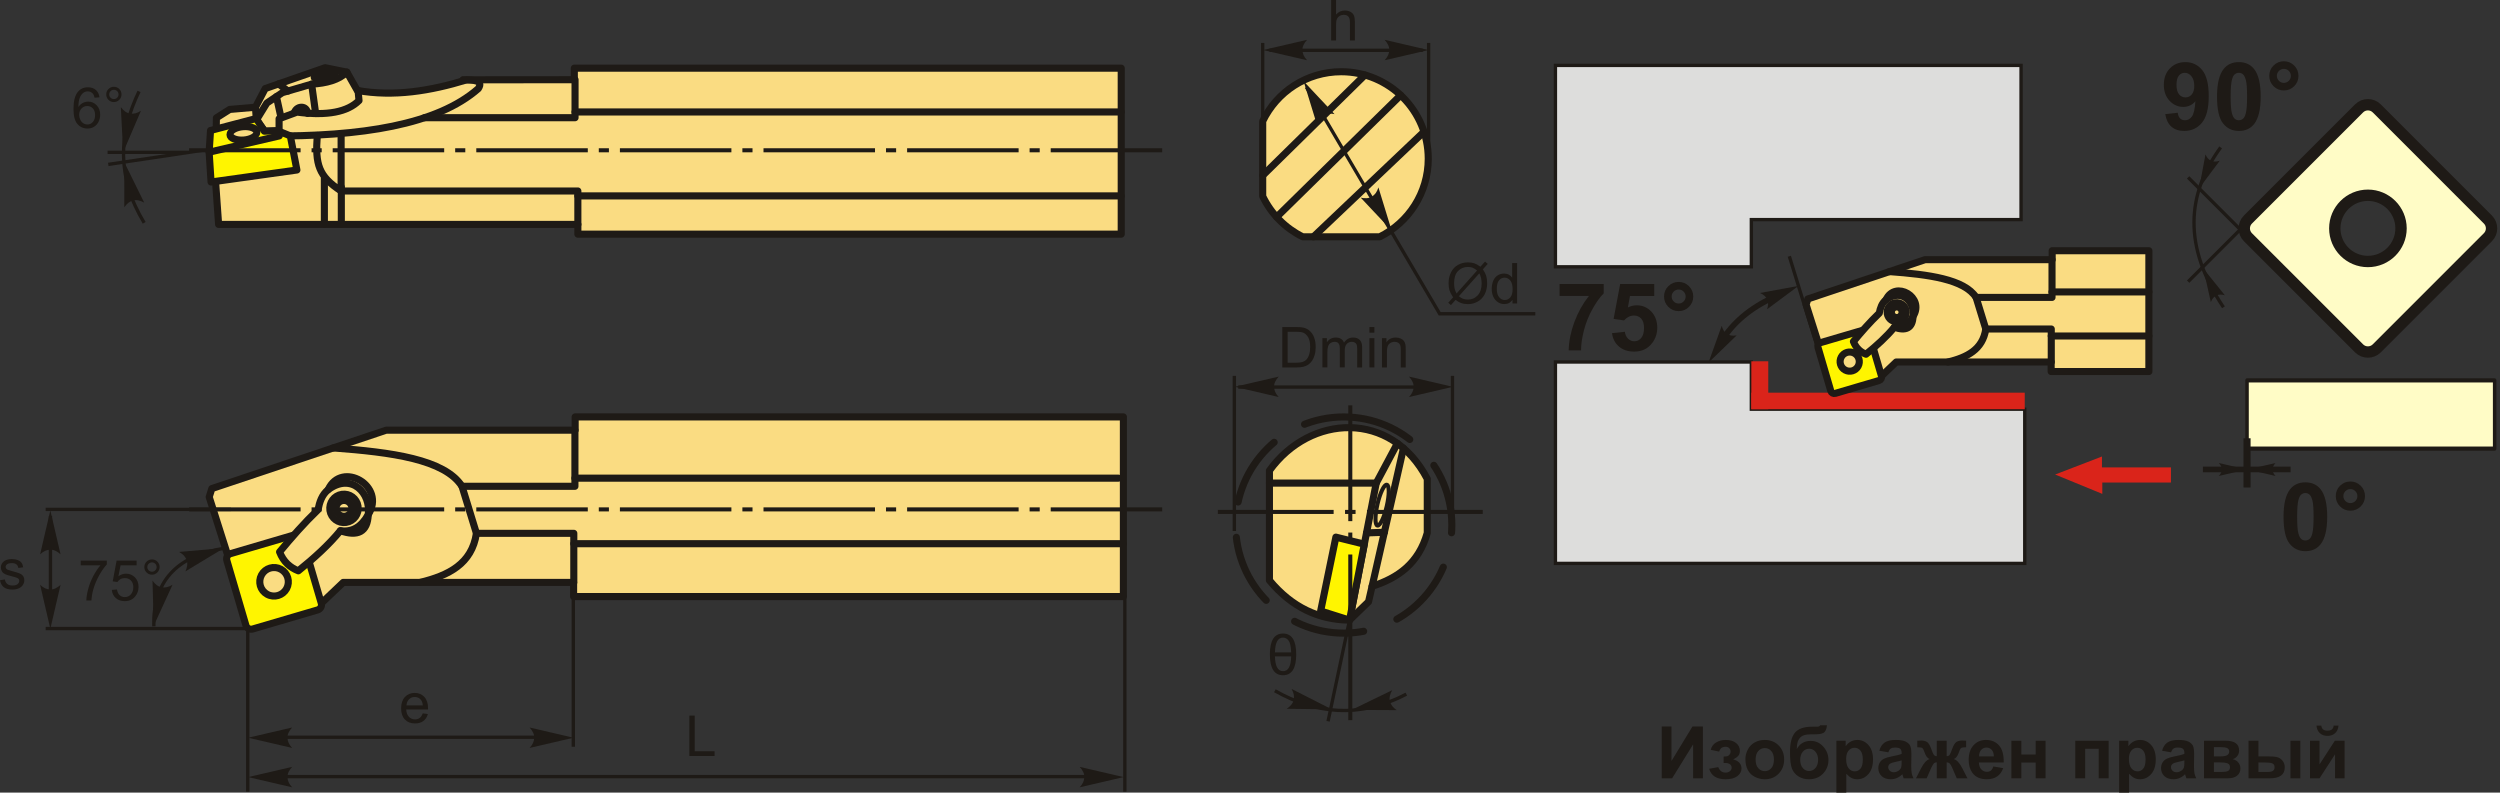 <?xml version="1.0" encoding="UTF-8"?>
<!DOCTYPE svg PUBLIC "-//W3C//DTD SVG 1.1//EN" "http://www.w3.org/Graphics/SVG/1.1/DTD/svg11.dtd">
<!-- Creator: CorelDRAW 2018 (64-Bit) -->
<svg xmlns="http://www.w3.org/2000/svg" xml:space="preserve" width="1760px" height="558px" version="1.1" style="shape-rendering:geometricPrecision; text-rendering:geometricPrecision; image-rendering:optimizeQuality; fill-rule:evenodd; clip-rule:evenodd"
viewBox="0 0 1770.04 561.14"
 xmlns:xlink="http://www.w3.org/1999/xlink">
 <rect x="0" y="0" width="1770.04" height="561.14" fill="#333333" stroke="none"/>
 <defs>
  <style type="text/css">
   <![CDATA[
    .str5 {stroke:#1E1A16;stroke-width:4.02;stroke-miterlimit:22.926}
    .str6 {stroke:#1E1A16;stroke-width:5.03;stroke-miterlimit:22.926}
    .str2 {stroke:#1E1A16;stroke-width:2.38;stroke-miterlimit:22.926}
    .str4 {stroke:#1E1A16;stroke-width:8.04;stroke-linecap:round;stroke-linejoin:round;stroke-miterlimit:22.926}
    .str0 {stroke:#1E1A16;stroke-width:5.03;stroke-linecap:round;stroke-linejoin:round;stroke-miterlimit:22.926}
    .str1 {stroke:#1E1A16;stroke-width:5.03;stroke-linecap:round;stroke-linejoin:round;stroke-miterlimit:22.926}
    .str3 {stroke:#1E1A16;stroke-width:5.03;stroke-linecap:round;stroke-linejoin:round;stroke-miterlimit:22.926;stroke-dasharray:50.28 25.14}
    .fil1 {fill:none}
    .fil8 {fill:#DDDDDC}
    .fil5 {fill:#1E1A16}
    .fil6 {fill:#FFFCC6}
    .fil2 {fill:#FFF500}
    .fil0 {fill:#FADC82}
    .fil9 {fill:#DA241A}
    .fil3 {fill:#1E1A16;fill-rule:nonzero}
    .fil4 {fill:#1E1A16;fill-rule:nonzero}
    .fil7 {fill:#DA241A;fill-rule:nonzero}
   ]]>
  </style>
 </defs>
 <g id="Layer_x0020_1">
  <g id="_2473665964128">
   <path class="fil0 str0" d="M409.13 158.86l-254.35 0 -2.2 -30.8 0.63 -44.63 9.43 -5.97 18.22 -1.57 6.92 -13.2 42.42 -14.77 15.4 3.14 7.35 12.96c25.83,4.57 51.67,0.41 77.5,-7.54l76.17 -0.07 0 -8.17 387.22 0 0 117.53 -384.71 0 0 -6.91z"/>
   <path class="fil1 str0" d="M180.86 75.89l0.67 9.12 6.03 7.85 10.04 -0.31 0 -8.49 12.72 -4.71c21.45,2.82 35.81,-0.11 43.86,-8.17l-0.67 -7.23"/>
   <path class="fil1 str0" d="M208.52 79.35c1.99,-4.85 8.96,-4.64 9.25,0.92"/>
   <path class="fil1 str0" d="M181.49 85.01l7.45 -12.1 11 -7.33c6.9,-2.01 13.79,-4.02 20.69,-6.03 10.57,-0.58 19.29,-3.01 24.97,-8.49"/>
   <line class="fil1 str0" x1="220.63" y1="59.55" x2="223.51" y2= "80.39" />
   <line class="fil1 str0" x1="203.87" y1="64.43" x2="197.26" y2= "59.39" />
   <line class="fil1 str0" x1="195.71" y1="68.4" x2="198.95" y2= "83.13" />
   <ellipse class="fil0 str0" transform="matrix(1 -0.136 -0 1 229.876 53.514)" rx="7.41" ry="1.77"/>
   <line class="fil1 str0" x1="229.66" y1="158.86" x2="229.66" y2= "126.21" />
   <polyline class="fil1 str0" points="409.13,158.86 409.13,135.2 241.52,135.2 "/>
   <polyline class="fil1 str0" points="407.14,56.41 407.14,83.32 300.6,83.32 "/>
   <path class="fil1 str0" d="M189.31 96.23c66.71,0.62 120.2,-7.95 149.31,-33.48 3.99,-6.05 -3.55,-6.12 -10.78,-6.34"/>
   <path class="fil1 str0" d="M241.52 95.23l0 39.97c-16,-10.45 -18.41,-18.71 -16.89,-39.35"/>
   <line class="fil1 str0" x1="407.14" y1="79.25" x2="793.84" y2= "79.25" />
   <line class="fil1 str0" x1="409.13" y1="138.68" x2="793.84" y2= "138.68" />
   <polygon class="fil2 str0" points="148.07,107.73 149.44,128.85 210.21,120.34 205.55,96.19 196.58,92.55 187.15,92.86 181.42,83.88 149.05,92.36 "/>
   <line class="fil1 str0" x1="148.07" y1="107.73" x2="197.72" y2= "96.21" />
   <ellipse class="fil0 str0" transform="matrix(1 -0.078 -0 1 172.357 94.398)" rx="9.51" ry="4.75"/>
   <line class="fil1 str0" x1="241.66" y1="158.86" x2="241.66" y2= "132.47" />
  </g>
  <g id="_2473665995616">
   <polygon class="fil0 str0" points="223.93,430.49 171.3,424.85 148.11,351.85 149.99,345.9 273.43,304.55 407.22,304.55 407.22,295.15 795.38,295.15 795.38,422.35 406.12,422.35 406.12,412.32 243.04,412.32 "/>
   <path class="fil2 str1" d="M163.17 391.99l46.06 -13.54c2,-0.59 4.13,0.57 4.72,2.58l13.53 46.06c0.59,2.01 -0.57,4.13 -2.57,4.72l-46.06 13.53c-2.01,0.59 -4.14,-0.57 -4.73,-2.57l-13.53 -46.06c-0.59,-2.01 0.57,-4.13 2.58,-4.72zm35.71 11.03c4.9,2.68 6.71,8.82 4.03,13.72 -2.67,4.9 -8.82,6.71 -13.72,4.03 -4.9,-2.67 -6.7,-8.81 -4.03,-13.72 2.68,-4.9 8.82,-6.7 13.72,-4.03z"/>
   <g>
    <path class="fil0 str0" d="M211.22 404.13c-5.86,-2.31 -10.54,-6.38 -13.27,-13.39 8.41,-10.17 17.18,-20.22 27.21,-29.87 1.08,-5.42 2.73,-10.55 7.17,-14.18 9.47,-20.77 41.28,-2.63 28.4,17.62 -0.49,12.43 -7.48,15.65 -19.75,11.43 -8.31,10.08 -18.58,19.41 -29.76,28.39z"/>
    <path class="fil1 str0" d="M240.98 375.74c8.12,1.19 14.76,-2.45 19.75,-11.43 2.04,-15.07 -11.71,-30 -28.4,-17.62"/>
    <path class="fil1 str0" d="M242.03 349.98c5.49,-0.84 10.61,2.93 11.45,8.41 0.84,5.49 -2.92,10.62 -8.41,11.46 -5.49,0.84 -10.62,-2.93 -11.46,-8.41 -0.83,-5.49 2.93,-10.62 8.42,-11.46z"/>
    <path class="fil1 str0" d="M242.7 354.35c3.07,-0.47 5.95,1.64 6.42,4.71 0.47,3.08 -1.64,5.95 -4.72,6.42 -3.07,0.47 -5.95,-1.64 -6.42,-4.71 -0.47,-3.08 1.64,-5.95 4.72,-6.42z"/>
   </g>
   <path class="fil1 str0" d="M235.92 317.12c41.11,3.04 78.85,7.98 91.18,27.17 3.41,11.09 6.82,22.19 10.22,33.29 -3.2,21.66 -19.83,29.88 -39.84,34.74"/>
   <polyline class="fil1 str0" points="327.1,344.29 407.05,344.29 407.05,304.55 "/>
   <polyline class="fil1 str0" points="337.32,377.58 406.26,377.58 406.26,412.32 "/>
   <line class="fil1 str0" x1="407.05" y1="338.52" x2="791.85" y2= "338.52" />
   <line class="fil1 str0" x1="406.26" y1="384.92" x2="795.38" y2= "384.92" />
  </g>
  <polygon class="fil3" points="1176.51,514.34 1183.43,514.34 1183.43,538.78 1198.3,514.34 1205.68,514.34 1205.68,551.04 1198.76,551.04 1198.76,527 1183.89,551.04 1176.51,551.04 "/>
  <path id="1" class="fil3" d="M1220.34 540.18l0 -4.57c1.22,0 2.11,-0.07 2.66,-0.24 0.55,-0.16 1.07,-0.54 1.56,-1.16 0.5,-0.61 0.75,-1.31 0.75,-2.11 0,-0.84 -0.31,-1.62 -0.92,-2.33 -0.6,-0.72 -1.52,-1.08 -2.73,-1.08 -0.93,0 -1.77,0.2 -2.5,0.6 -0.74,0.39 -1.4,1.34 -2,2.84l-5.95 -1.28c0.6,-2.33 1.89,-4.07 3.85,-5.23 1.97,-1.17 4.22,-1.75 6.73,-1.75 3.2,0 5.68,0.74 7.44,2.22 1.76,1.47 2.64,3.31 2.64,5.54 0,1.4 -0.38,2.54 -1.14,3.45 -0.76,0.92 -1.95,1.76 -3.59,2.55 1.96,0.54 3.43,1.35 4.4,2.44 0.97,1.08 1.46,2.43 1.46,4.05 0,2.07 -0.97,3.86 -2.9,5.35 -1.93,1.5 -4.71,2.24 -8.35,2.24 -6.33,0 -10.2,-2.48 -11.62,-7.43l6.41 -1.18c1.04,2.6 2.74,3.89 5.13,3.89 1.32,0 2.37,-0.35 3.17,-1.04 0.79,-0.69 1.19,-1.5 1.19,-2.44 0,-1.03 -0.41,-1.85 -1.24,-2.44 -0.83,-0.6 -1.92,-0.89 -3.25,-0.89l-1.2 0z"/>
  <path id="2" class="fil3" d="M1235.77 537.42c0,-2.34 0.58,-4.61 1.73,-6.8 1.16,-2.19 2.79,-3.86 4.9,-5.01 2.11,-1.16 4.46,-1.74 7.06,-1.74 4.03,0 7.32,1.31 9.89,3.93 2.57,2.62 3.85,5.92 3.85,9.92 0,4.03 -1.3,7.37 -3.88,10.02 -2.6,2.65 -5.87,3.97 -9.8,3.97 -2.44,0 -4.76,-0.55 -6.98,-1.66 -2.2,-1.1 -3.88,-2.71 -5.04,-4.85 -1.15,-2.13 -1.73,-4.73 -1.73,-7.78zm7.23 0.37c0,2.64 0.63,4.67 1.88,6.07 1.25,1.41 2.79,2.11 4.63,2.11 1.82,0 3.36,-0.7 4.6,-2.11 1.24,-1.4 1.86,-3.44 1.86,-6.12 0,-2.61 -0.62,-4.61 -1.86,-6.01 -1.24,-1.41 -2.78,-2.11 -4.6,-2.11 -1.84,0 -3.38,0.7 -4.63,2.11 -1.25,1.4 -1.88,3.42 -1.88,6.06z"/>
  <path id="3" class="fil3" d="M1288.73 513.47l4.76 0c-0.15,2.11 -0.71,3.7 -1.66,4.8 -0.96,1.08 -3.33,1.63 -7.11,1.63 -0.45,0 -0.9,-0.01 -1.35,-0.02l-0.91 0c-2.24,0 -4.06,0.24 -5.46,0.74 -1.4,0.48 -2.55,1.44 -3.44,2.86 -0.9,1.43 -1.36,3.72 -1.39,6.87 1.03,-1.95 2.37,-3.4 4.02,-4.37 1.64,-0.96 3.61,-1.44 5.87,-1.44 3.5,0 6.45,1.36 8.88,4.08 2.42,2.72 3.63,5.87 3.63,9.45 0,3.74 -1.27,6.94 -3.82,9.63 -2.55,2.67 -5.88,4.01 -9.99,4.01 -2.83,0 -5.3,-0.67 -7.45,-2.03 -2.13,-1.35 -3.66,-3.21 -4.59,-5.56 -0.91,-2.35 -1.37,-6.23 -1.37,-11.67 0,-6.39 1.18,-10.98 3.53,-13.77 2.35,-2.8 6.45,-4.19 12.3,-4.19l3.56 0c0.99,0 1.65,-0.34 1.99,-1.02zm-14.15 24.48c0,2.44 0.6,4.37 1.81,5.79 1.2,1.42 2.67,2.13 4.41,2.13 1.88,0 3.43,-0.74 4.64,-2.21 1.2,-1.47 1.8,-3.35 1.8,-5.68 0,-2.37 -0.61,-4.27 -1.83,-5.72 -1.22,-1.46 -2.73,-2.18 -4.53,-2.18 -1.74,0 -3.23,0.71 -4.46,2.14 -1.23,1.43 -1.84,3.34 -1.84,5.73z"/>
  <path id="4" class="fil3" d="M1300.19 524.44l6.57 0 0 3.9c0.85,-1.33 1.99,-2.41 3.45,-3.24 1.45,-0.82 3.06,-1.23 4.83,-1.23 3.09,0 5.71,1.22 7.86,3.64 2.16,2.42 3.23,5.81 3.23,10.13 0,4.45 -1.08,7.9 -3.25,10.37 -2.17,2.47 -4.8,3.7 -7.9,3.7 -1.47,0 -2.8,-0.29 -4,-0.88 -1.18,-0.58 -2.45,-1.58 -3.76,-3l0 13.31 -7.03 0 0 -36.7zm6.92 12.89c0,3 0.59,5.21 1.78,6.65 1.18,1.43 2.62,2.14 4.32,2.14 1.63,0 2.99,-0.65 4.07,-1.97 1.09,-1.32 1.62,-3.47 1.62,-6.47 0,-2.8 -0.55,-4.88 -1.67,-6.24 -1.11,-1.35 -2.49,-2.03 -4.14,-2.03 -1.72,0 -3.15,0.67 -4.28,2 -1.13,1.33 -1.7,3.31 -1.7,5.92z"/>
  <path id="5" class="fil3" d="M1336.94 532.64l-6.35 -1.13c0.71,-2.6 1.95,-4.52 3.7,-5.76 1.76,-1.25 4.36,-1.88 7.81,-1.88 3.14,0 5.48,0.37 7.02,1.11 1.53,0.75 2.61,1.69 3.24,2.83 0.62,1.15 0.94,3.24 0.94,6.3l-0.11 8.2c0,2.34 0.12,4.06 0.34,5.17 0.22,1.11 0.64,2.3 1.25,3.56l-6.97 0c-0.18,-0.46 -0.41,-1.14 -0.67,-2.05 -0.11,-0.41 -0.2,-0.69 -0.25,-0.82 -1.2,1.18 -2.48,2.06 -3.85,2.65 -1.36,0.59 -2.82,0.89 -4.36,0.89 -2.73,0 -4.88,-0.74 -6.45,-2.23 -1.58,-1.48 -2.36,-3.36 -2.36,-5.63 0,-1.49 0.36,-2.84 1.07,-4.02 0.72,-1.17 1.72,-2.07 3.02,-2.7 1.29,-0.62 3.15,-1.17 5.59,-1.64 3.28,-0.61 5.56,-1.19 6.83,-1.72l0 -0.71c0,-1.37 -0.34,-2.34 -1,-2.93 -0.68,-0.58 -1.94,-0.87 -3.8,-0.87 -1.25,0 -2.23,0.24 -2.93,0.75 -0.71,0.49 -1.27,1.37 -1.71,2.63zm9.44 5.69c-0.9,0.3 -2.33,0.66 -4.29,1.08 -1.94,0.42 -3.22,0.83 -3.82,1.22 -0.92,0.66 -1.38,1.48 -1.38,2.48 0,0.99 0.37,1.83 1.1,2.55 0.74,0.72 1.67,1.08 2.81,1.08 1.26,0 2.47,-0.42 3.63,-1.25 0.84,-0.64 1.41,-1.41 1.67,-2.33 0.18,-0.6 0.28,-1.74 0.28,-3.43l0 -1.4z"/>
  <path id="6" class="fil3" d="M1371.25 551.04l0 -11.33c-0.92,0.07 -1.56,0.28 -1.92,0.62 -0.35,0.34 -0.99,1.35 -1.88,3.03l-3.35 7.68 -7.57 0 3.76 -7.33c1.9,-3.65 3.87,-5.76 5.93,-6.29 -1.53,-0.58 -2.7,-2.1 -3.52,-4.55 -0.62,-1.83 -1.18,-2.92 -1.69,-3.28 -0.5,-0.36 -1.69,-0.54 -3.55,-0.54l0 -4.64c1.38,-0.08 2.35,-0.13 2.89,-0.13 1.55,0 2.88,0.35 3.98,1.03 1.1,0.69 2.13,2.4 3.1,5.13 0.74,2.12 1.35,3.47 1.79,4.03 0.46,0.55 1.13,0.85 2.03,0.89l0 -10.92 7.02 0 0 10.92c0.9,0 1.58,-0.29 2.04,-0.88 0.46,-0.58 1.06,-1.93 1.78,-4.04 0.96,-2.7 1.97,-4.4 3.04,-5.11 1.07,-0.7 2.46,-1.05 4.14,-1.05 0.48,0 1.41,0.05 2.79,0.13l0 4.64c-1.84,0 -3.02,0.18 -3.54,0.54 -0.52,0.36 -1.08,1.45 -1.69,3.28 -0.83,2.45 -2,3.97 -3.53,4.55 2.05,0.53 4.03,2.64 5.93,6.29l3.76 7.33 -7.57 0 -3.32 -7.68c-0.6,-1.36 -1.15,-2.29 -1.67,-2.79 -0.5,-0.5 -1.23,-0.79 -2.16,-0.86l0 11.33 -7.02 0z"/>
  <path id="7" class="fil3" d="M1411.28 542.64l7.02 1.18c-0.89,2.57 -2.32,4.53 -4.26,5.87 -1.95,1.35 -4.38,2.02 -7.3,2.02 -4.62,0 -8.05,-1.51 -10.26,-4.54 -1.75,-2.42 -2.63,-5.48 -2.63,-9.18 0,-4.41 1.15,-7.87 3.45,-10.37 2.3,-2.5 5.21,-3.75 8.73,-3.75 3.95,0 7.07,1.31 9.36,3.93 2.28,2.61 3.37,6.62 3.27,12.02l-17.58 0c0.05,2.08 0.61,3.71 1.7,4.87 1.07,1.16 2.42,1.74 4.03,1.74 1.1,0 2.03,-0.3 2.77,-0.9 0.75,-0.59 1.32,-1.56 1.7,-2.89zm0.41 -7.13c-0.05,-2.04 -0.57,-3.6 -1.57,-4.66 -1,-1.06 -2.22,-1.59 -3.65,-1.59 -1.53,0 -2.79,0.56 -3.8,1.68 -0.99,1.12 -1.48,2.65 -1.46,4.57l10.48 0z"/>
  <polygon id="8" class="fil3" points="1424.1,524.44 1431.13,524.44 1431.13,534.18 1441.28,534.18 1441.28,524.44 1448.3,524.44 1448.3,551.04 1441.28,551.04 1441.28,539.87 1431.13,539.87 1431.13,551.04 1424.1,551.04 "/>
  <polygon id="9" class="fil3" points="1469.31,524.44 1492.95,524.44 1492.95,551.04 1485.92,551.04 1485.92,530.13 1476.34,530.13 1476.34,551.04 1469.31,551.04 "/>
  <path id="10" class="fil3" d="M1500.38 524.44l6.56 0 0 3.9c0.86,-1.33 2,-2.41 3.46,-3.24 1.45,-0.82 3.06,-1.23 4.83,-1.23 3.09,0 5.71,1.22 7.86,3.64 2.16,2.42 3.23,5.81 3.23,10.13 0,4.45 -1.08,7.9 -3.25,10.37 -2.17,2.47 -4.81,3.7 -7.9,3.7 -1.47,0 -2.8,-0.29 -4,-0.88 -1.18,-0.58 -2.45,-1.58 -3.77,-3l0 13.31 -7.02 0 0 -36.7zm6.92 12.89c0,3 0.59,5.21 1.78,6.65 1.18,1.43 2.62,2.14 4.31,2.14 1.64,0 3,-0.65 4.08,-1.97 1.09,-1.32 1.62,-3.47 1.62,-6.47 0,-2.8 -0.55,-4.88 -1.67,-6.24 -1.11,-1.35 -2.5,-2.03 -4.15,-2.03 -1.71,0 -3.14,0.67 -4.27,2 -1.13,1.33 -1.7,3.31 -1.7,5.92z"/>
  <path id="11" class="fil3" d="M1537.13 532.64l-6.36 -1.13c0.72,-2.6 1.96,-4.52 3.71,-5.76 1.75,-1.25 4.36,-1.88 7.81,-1.88 3.14,0 5.48,0.37 7.02,1.11 1.53,0.75 2.61,1.69 3.24,2.83 0.62,1.15 0.94,3.24 0.94,6.3l-0.11 8.2c0,2.34 0.11,4.06 0.34,5.17 0.22,1.11 0.64,2.3 1.25,3.56l-6.97 0c-0.18,-0.46 -0.41,-1.14 -0.68,-2.05 -0.11,-0.41 -0.19,-0.69 -0.24,-0.82 -1.2,1.18 -2.48,2.06 -3.85,2.65 -1.37,0.59 -2.82,0.89 -4.36,0.89 -2.73,0 -4.88,-0.74 -6.46,-2.23 -1.57,-1.48 -2.35,-3.36 -2.35,-5.63 0,-1.49 0.36,-2.84 1.07,-4.02 0.72,-1.17 1.72,-2.07 3.02,-2.7 1.29,-0.62 3.15,-1.17 5.59,-1.64 3.28,-0.61 5.56,-1.19 6.82,-1.72l0 -0.71c0,-1.37 -0.33,-2.34 -1,-2.93 -0.67,-0.58 -1.94,-0.87 -3.79,-0.87 -1.26,0 -2.23,0.24 -2.93,0.75 -0.71,0.49 -1.27,1.37 -1.71,2.63zm9.43 5.69c-0.89,0.3 -2.32,0.66 -4.28,1.08 -1.94,0.42 -3.23,0.83 -3.82,1.22 -0.92,0.66 -1.38,1.48 -1.38,2.48 0,0.99 0.37,1.83 1.1,2.55 0.74,0.72 1.67,1.08 2.81,1.08 1.26,0 2.47,-0.42 3.63,-1.25 0.84,-0.64 1.41,-1.41 1.67,-2.33 0.18,-0.6 0.27,-1.74 0.27,-3.43l0 -1.4z"/>
  <path id="12" class="fil3" d="M1560.47 524.44l15.41 0c3.16,0 5.52,0.57 7.09,1.72 1.57,1.16 2.36,2.9 2.36,5.22 0,1.49 -0.43,2.79 -1.29,3.89 -0.85,1.1 -1.94,1.84 -3.24,2.21 1.83,0.45 3.2,1.29 4.1,2.53 0.9,1.23 1.35,2.58 1.35,4.05 0,2.07 -0.76,3.76 -2.28,5.05 -1.52,1.29 -3.77,1.93 -6.74,1.93l-16.76 0 0 -26.6zm7.02 11.07l4.56 0c2.21,0 3.8,-0.27 4.78,-0.83 0.98,-0.55 1.48,-1.42 1.48,-2.61 0,-1.13 -0.46,-1.93 -1.38,-2.4 -0.91,-0.48 -2.54,-0.72 -4.88,-0.72l-4.56 0 0 6.56zm0 11.02l5.59 0c2.01,0 3.48,-0.24 4.41,-0.72 0.92,-0.49 1.38,-1.35 1.38,-2.61 0,-1.31 -0.53,-2.2 -1.59,-2.69 -1.05,-0.5 -3.11,-0.74 -6.17,-0.74l-3.62 0 0 6.76z"/>
  <path id="13" class="fil3" d="M1591.98 524.44l7.02 0 0 11.07 7.08 0c2.77,0 4.89,0.2 6.35,0.59 1.46,0.39 2.7,1.25 3.71,2.56 1.02,1.32 1.52,2.87 1.52,4.65 0,2.57 -0.89,4.51 -2.66,5.8 -1.76,1.29 -4.42,1.93 -7.96,1.93l-15.06 0 0 -26.6zm7.02 22.09l6.56 0c1.7,0 2.95,-0.26 3.72,-0.79 0.77,-0.53 1.15,-1.39 1.15,-2.59 0,-1.27 -0.49,-2.15 -1.49,-2.62 -1,-0.47 -2.79,-0.71 -5.37,-0.71l-4.57 0 0 6.71zm22.66 -22.09l7.02 0 0 26.6 -7.02 0 0 -26.6z"/>
  <path id="14" class="fil3" d="M1635.5 524.44l6.77 0 0 16.72 10.82 -16.72 6.92 0 0 26.6 -6.77 0 0 -16.96 -10.97 16.96 -6.77 0 0 -26.6zm16.77 -10.72l3.43 0c-0.2,2.27 -1,4.05 -2.39,5.34 -1.39,1.29 -3.2,1.94 -5.41,1.94 -2.22,0 -4.02,-0.65 -5.42,-1.94 -1.39,-1.29 -2.19,-3.07 -2.39,-5.34l3.44 0c0.12,1.18 0.53,2.08 1.24,2.69 0.72,0.6 1.76,0.9 3.13,0.9 1.36,0 2.4,-0.3 3.12,-0.9 0.72,-0.61 1.13,-1.51 1.25,-2.69z"/>
  <g id="_2473666000864">
   <path class="fil0 str0" d="M949.61 50.76c-24.51,0 -45.68,14.32 -55.6,35.05l0 53.14c5.96,12.44 15.97,22.58 28.33,28.69l54.54 0c20.35,-10.06 34.35,-31.03 34.35,-55.26 0,-34.03 -27.59,-61.62 -61.62,-61.62z"/>
   <line class="fil1 str0" x1="894.01" y1="124.24" x2="966.39" y2= "53.08" />
   <line class="fil1 str0" x1="903.88" y1="153.66" x2="991.7" y2= "67.38" />
   <line class="fil1 str0" x1="929.92" y1="167.64" x2="1008.21" y2= "93.27" />
   <polyline class="fil1 str2" points="924.92,61.66 1019.31,222.12 1087.02,222.12 "/>
   <path class="fil3" d="M1048.15 188.84l3.27 -3.65 1.92 1.63 -3.43 3.85c1.11,1.66 1.86,3.11 2.25,4.37 0.51,1.63 0.77,3.47 0.77,5.5 0,2.93 -0.59,5.54 -1.77,7.83 -1.18,2.29 -2.84,4.01 -4.98,5.18 -2.14,1.18 -4.41,1.76 -6.81,1.76 -1.79,0 -3.42,-0.25 -4.87,-0.76 -1.12,-0.39 -2.42,-1.14 -3.92,-2.25l-3.29 3.69 -1.92 -1.64 3.44 -3.86c-1.28,-1.94 -2.13,-3.59 -2.56,-4.96 -0.43,-1.37 -0.64,-3.02 -0.64,-4.95 0,-2.93 0.58,-5.55 1.75,-7.84 1.18,-2.3 2.81,-4.04 4.93,-5.22 2.11,-1.18 4.46,-1.77 7.05,-1.77 1.75,0 3.27,0.23 4.58,0.69 1.31,0.46 2.72,1.26 4.23,2.4zm-2.37 2.65c-1.23,-0.97 -2.29,-1.63 -3.21,-1.98 -0.92,-0.35 -1.99,-0.53 -3.22,-0.53 -2.84,0 -5.19,0.97 -7.05,2.9 -1.85,1.93 -2.78,4.81 -2.78,8.65 0,1.5 0.14,2.85 0.43,4.01 0.2,0.88 0.64,1.95 1.3,3.22l14.53 -16.27zm1.6 2.01l-14.48 16.21c1,0.82 1.93,1.39 2.77,1.72 1.1,0.43 2.29,0.65 3.58,0.65 2.83,0 5.16,-1 7.01,-3.01 1.84,-2 2.76,-4.81 2.76,-8.42 0,-2.71 -0.55,-5.09 -1.64,-7.15z"/>
   <path id="1" class="fil3" d="M1070.87 214.83l0 -2.63c-1.32,2.05 -3.25,3.07 -5.8,3.07 -1.65,0 -3.17,-0.45 -4.55,-1.36 -1.38,-0.91 -2.45,-2.18 -3.22,-3.8 -0.76,-1.64 -1.14,-3.51 -1.14,-5.63 0,-2.06 0.35,-3.93 1.04,-5.62 0.69,-1.67 1.72,-2.97 3.1,-3.86 1.37,-0.9 2.92,-1.34 4.61,-1.34 1.25,0 2.37,0.26 3.34,0.79 0.97,0.53 1.76,1.22 2.38,2.06l0 -10.28 3.51 0 0 28.6 -3.27 0zm-11.11 -10.34c0,2.65 0.56,4.63 1.68,5.94 1.12,1.31 2.45,1.97 3.97,1.97 1.54,0 2.85,-0.63 3.92,-1.88 1.08,-1.25 1.62,-3.17 1.62,-5.74 0,-2.82 -0.55,-4.9 -1.65,-6.22 -1.09,-1.33 -2.44,-1.99 -4.05,-1.99 -1.56,0 -2.87,0.64 -3.92,1.91 -1.04,1.27 -1.57,3.27 -1.57,6.01z"/>
   <path id="стрелка.cdr" class="fil4" d="M922.96 57.48l21.91 23.3c-2.95,-0.64 -5.79,-0.57 -7.91,0.78 -2.26,1.44 -3.57,3.19 -4.61,6.49l-9.39 -30.57z"/>
   <path id="стрелка.cdr_0" class="fil4" d="M985.32 163.24l-21.91 -23.3c2.96,0.64 5.79,0.57 7.92,-0.78 2.25,-1.44 3.57,-3.2 4.61,-6.5l9.38 30.58z"/>
   <line class="fil1 str2" x1="894.01" y1="87.82" x2="894.01" y2= "30.37" />
   <line class="fil1 str2" x1="1011.48" y1="114.09" x2="1011.48" y2= "30.37" />
   <line class="fil1 str2" x1="1007.31" y1="35.6" x2="898.81" y2= "35.6" />
   <path id="стрелка.cdr_1" class="fil4" d="M894.29 35.41l31.15 -7.25c-2.04,2.24 -3.4,4.73 -3.3,7.24 0.12,2.68 0.97,4.69 3.3,7.25l-31.15 -7.24z"/>
   <path id="стрелка.cdr_2" class="fil4" d="M1011.47 35.41l-31.15 -7.25c2.03,2.24 3.4,4.73 3.29,7.24 -0.11,2.68 -0.96,4.69 -3.29,7.25l31.15 -7.24z"/>
   <path class="fil3" d="M942.46 28.61l0 -28.61 3.51 0 0 10.29c1.63,-1.91 3.69,-2.86 6.18,-2.86 1.53,0 2.85,0.3 3.98,0.91 1.13,0.6 1.93,1.44 2.42,2.5 0.49,1.07 0.73,2.62 0.73,4.64l0 13.13 -3.52 0 0 -13.12c0,-1.75 -0.38,-3.02 -1.13,-3.82 -0.76,-0.8 -1.83,-1.2 -3.21,-1.2 -1.03,0 -2.01,0.26 -2.92,0.8 -0.91,0.54 -1.56,1.28 -1.95,2.2 -0.39,0.92 -0.58,2.19 -0.58,3.82l0 11.32 -3.51 0z"/>
  </g>
  <path class="fil3" d="M57.14 400.24l0 -3.35 18.5 0 0 2.71c-1.82,1.94 -3.63,4.52 -5.42,7.73 -1.79,3.22 -3.17,6.53 -4.15,9.93 -0.69,2.39 -1.15,5.02 -1.34,7.87l-3.6 0c0.04,-2.25 0.48,-4.97 1.33,-8.16 0.84,-3.2 2.05,-6.27 3.63,-9.24 1.58,-2.96 3.25,-5.46 5.03,-7.49l-13.98 0z"/>
  <path id="1" class="fil3" d="M79.16 417.62l3.67 -0.28c0.28,1.79 0.91,3.14 1.9,4.04 0.98,0.9 2.19,1.35 3.6,1.35 1.72,0 3.15,-0.63 4.31,-1.91 1.16,-1.28 1.74,-2.97 1.74,-5.07 0,-2.01 -0.55,-3.58 -1.66,-4.74 -1.12,-1.16 -2.59,-1.74 -4.42,-1.74 -1.14,0 -2.16,0.26 -3.06,0.78 -0.9,0.52 -1.61,1.19 -2.13,2.02l-3.31 -0.48 2.76 -14.7 14.18 0 0 3.35 -11.38 0 -1.53 7.72c1.71,-1.21 3.51,-1.81 5.39,-1.81 2.49,0 4.6,0.87 6.31,2.6 1.71,1.73 2.57,3.96 2.57,6.67 0,2.59 -0.76,4.83 -2.26,6.71 -1.83,2.32 -4.34,3.48 -7.51,3.48 -2.59,0 -4.71,-0.73 -6.35,-2.19 -1.65,-1.46 -2.59,-3.39 -2.82,-5.8z"/>
  <path id="2" class="fil3" d="M102.18 401.45c0,-1.5 0.53,-2.77 1.59,-3.83 1.06,-1.05 2.33,-1.57 3.82,-1.57 1.5,0 2.78,0.52 3.84,1.57 1.05,1.06 1.58,2.33 1.58,3.83 0,1.49 -0.54,2.77 -1.6,3.83 -1.05,1.06 -2.33,1.59 -3.82,1.59 -1.49,0 -2.76,-0.52 -3.82,-1.58 -1.06,-1.05 -1.59,-2.33 -1.59,-3.84zm2.12 0.01c0,0.91 0.32,1.68 0.96,2.33 0.65,0.65 1.43,0.97 2.35,0.97 0.89,0 1.67,-0.32 2.31,-0.97 0.65,-0.65 0.97,-1.42 0.97,-2.33 0,-0.91 -0.32,-1.69 -0.97,-2.33 -0.64,-0.65 -1.42,-0.97 -2.31,-0.97 -0.92,0 -1.7,0.32 -2.35,0.97 -0.64,0.64 -0.96,1.42 -0.96,2.33z"/>
  <line class="fil1 str2" x1="182.89" y1="445" x2="32.34" y2= "445" />
  <g id="_2473666006464">
   <path class="fil1 str2" d="M158.5 388.18c-34.03,5.55 -50.41,24.08 -49.59,55.27"/>
   <path id="стрелка.cdr_3" class="fil4" d="M108.84 443.06l-0.87 -31.98c1.78,2.45 3.94,4.28 6.42,4.68 2.65,0.43 4.8,-0.01 7.77,-1.78l-13.32 29.08z"/>
   <path id="стрелка.cdr_4" class="fil4" d="M158.64 387.97l-27.37 16.55c1.25,-2.76 1.77,-5.54 0.9,-7.9 -0.94,-2.51 -2.38,-4.16 -5.39,-5.87l31.86 -2.78z"/>
  </g>
  <line class="fil1 str2" x1="35.72" y1="432.94" x2="35.72" y2= "365.24" />
  <line class="fil1 str2" x1="163.55" y1="360.64" x2="32.34" y2= "360.64" />
  <path id="стрелка.cdr_5" class="fil4" d="M35.64 361.31l7.24 31.15c-2.23,-2.03 -4.72,-3.4 -7.23,-3.29 -2.68,0.11 -4.69,0.96 -7.25,3.29l7.24 -31.15z"/>
  <path id="стрелка.cdr_6" class="fil4" d="M35.64 445.19l7.24 -31.15c-2.23,2.04 -4.72,3.4 -7.23,3.3 -2.68,-0.11 -4.69,-0.97 -7.25,-3.3l7.24 31.15z"/>
  <path class="fil3" d="M0 410.78l3.48 -0.56c0.19,1.39 0.73,2.46 1.63,3.2 0.89,0.74 2.14,1.11 3.74,1.11 1.62,0 2.82,-0.32 3.6,-0.98 0.78,-0.65 1.17,-1.43 1.17,-2.31 0,-0.79 -0.35,-1.42 -1.05,-1.87 -0.49,-0.32 -1.69,-0.71 -3.59,-1.2 -2.57,-0.64 -4.35,-1.2 -5.35,-1.67 -0.99,-0.48 -1.75,-1.14 -2.26,-1.97 -0.51,-0.84 -0.77,-1.76 -0.77,-2.77 0,-0.93 0.21,-1.78 0.63,-2.57 0.43,-0.78 1,-1.44 1.73,-1.96 0.54,-0.39 1.29,-0.73 2.23,-1.01 0.94,-0.28 1.95,-0.42 3.03,-0.42 1.62,0 3.05,0.23 4.27,0.7 1.23,0.47 2.14,1.11 2.73,1.91 0.58,0.8 0.98,1.87 1.2,3.22l-3.44 0.48c-0.15,-1.08 -0.6,-1.93 -1.35,-2.53 -0.74,-0.61 -1.8,-0.91 -3.16,-0.91 -1.6,0 -2.76,0.27 -3.44,0.8 -0.69,0.53 -1.04,1.16 -1.04,1.87 0,0.46 0.14,0.87 0.43,1.23 0.29,0.38 0.73,0.69 1.35,0.94 0.35,0.13 1.37,0.43 3.09,0.9 2.48,0.66 4.21,1.2 5.2,1.62 0.98,0.42 1.75,1.04 2.31,1.84 0.57,0.8 0.85,1.8 0.85,3 0,1.17 -0.34,2.27 -1.03,3.3 -0.68,1.03 -1.67,1.83 -2.95,2.4 -1.29,0.56 -2.75,0.84 -4.38,0.84 -2.69,0 -4.75,-0.56 -6.16,-1.67 -1.41,-1.12 -2.31,-2.77 -2.7,-4.96z"/>
  <path class="fil3" d="M299.3 505.04l3.64 0.48c-0.57,2.11 -1.63,3.75 -3.17,4.92 -1.55,1.16 -3.52,1.75 -5.92,1.75 -3.02,0 -5.42,-0.93 -7.19,-2.8 -1.77,-1.86 -2.66,-4.47 -2.66,-7.83 0,-3.48 0.89,-6.18 2.68,-8.1 1.79,-1.93 4.12,-2.89 6.98,-2.89 2.76,0 5.02,0.94 6.77,2.83 1.75,1.88 2.63,4.53 2.63,7.95 0,0.21 -0.01,0.52 -0.02,0.93l-15.44 0c0.13,2.27 0.77,4.02 1.93,5.22 1.15,1.21 2.59,1.81 4.32,1.81 1.28,0 2.38,-0.34 3.29,-1.02 0.91,-0.67 1.63,-1.76 2.16,-3.25zm-11.5 -5.64l11.54 0c-0.15,-1.74 -0.6,-3.04 -1.32,-3.92 -1.12,-1.35 -2.57,-2.03 -4.35,-2.03 -1.61,0 -2.96,0.54 -4.06,1.62 -1.09,1.08 -1.69,2.52 -1.81,4.33z"/>
  <line class="fil1 str2" x1="175.41" y1="445.34" x2="175.41" y2= "560.51" />
  <line class="fil1 str2" x1="405.9" y1="411.59" x2="405.9" y2= "528.7" />
  <line class="fil1 str2" x1="387.95" y1="521.96" x2="191.27" y2= "521.96" />
  <path id="стрелка.cdr_7" class="fil4" d="M175.69 522.3l31.15 -7.25c-2.03,2.24 -3.4,4.73 -3.29,7.24 0.11,2.68 0.96,4.69 3.29,7.25l-31.15 -7.24z"/>
  <path id="стрелка.cdr_8" class="fil4" d="M406.09 522.3l-31.16 -7.25c2.04,2.24 3.41,4.73 3.3,7.24 -0.11,2.68 -0.96,4.69 -3.3,7.25l31.16 -7.24z"/>
  <line class="fil1 str2" x1="781.88" y1="549.83" x2="192.55" y2= "549.83" />
  <path id="стрелка.cdr_9" class="fil4" d="M175.69 550.17l31.15 -7.24c-2.03,2.24 -3.4,4.72 -3.29,7.23 0.11,2.68 0.96,4.7 3.29,7.26l-31.15 -7.25z"/>
  <path id="стрелка.cdr_10" class="fil4" d="M795.57 550.17l-31.15 -7.24c2.04,2.24 3.4,4.72 3.3,7.23 -0.12,2.68 -0.97,4.7 -3.3,7.26l31.15 -7.25z"/>
  <line class="fil1 str2" x1="796.4" y1="421.05" x2="796.4" y2= "560.51" />
  <polygon class="fil3" points="488.08,535.23 488.08,506.63 491.87,506.63 491.87,531.88 505.94,531.88 505.94,535.23 "/>
  <g id="_2473665944608">
   <g>
    <g>
     <path class="fil0 str0" d="M955.49 439.04c-21.59,-0.23 -40.72,-8.88 -56.71,-28.15 0,-25.91 0,-51.82 0,-77.73 28.84,-40.04 86.27,-43 111.76,5.89 0,12.74 0,25.48 0,38.23 -6.02,21.53 -20.74,31.98 -39.08,37.81 -0.84,3.64 -1.68,7.28 -2.52,10.93 -4.48,4.34 -8.96,8.68 -13.45,13.02z"/>
     <line class="fil1 str0" x1="971.46" y1="415.09" x2="993.69" y2= "317.31" />
     <polyline class="fil1 str0" points="955.49,439.04 974.39,342.01 989.38,313.9 "/>
     <line class="fil1 str0" x1="974.39" y1="342.01" x2="898.78" y2= "342.01" />
     <line class="fil1 str0" x1="967.52" y1="377.29" x2="980.16" y2= "376.83" />
     <ellipse class="fil0 str0" transform="matrix(0.557 0.129 -0.129 0.557 978.563 357.639)" rx="5.89" ry="25.93"/>
     <polygon class="fil2 str0" points="955.49,439.04 965.96,385.28 945.82,380.28 935.04,432.57 "/>
    </g>
    <g>
     <path id="ось.cdr" class="fil5" d="M967.84 360.99l81.98 0 0 2.88 -81.98 0 0 -2.88zm-105.59 0l81.98 0 0 2.88 -81.98 0 0 -2.88zm97.51 0l-7.45 0 0 2.88 7.45 0 0 -2.88z"/>
     <path id="ось.cdr_11" class="fil5" d="M957.47 392.57l0 117.31 -2.87 0 0 -117.31 2.87 0zm0 -105.59l0 81.98 -2.87 0 0 -81.98 2.87 0zm0 97.51l0 -7.45 -2.87 0 0 7.45 2.87 0z"/>
    </g>
    <line class="fil1 str2" x1="940.28" y1="510.67" x2="955.49" y2= "439.04" />
    <path class="fil1 str3" d="M951.39 295.18c42.27,0 76.53,34.26 76.53,76.53 0,42.28 -34.26,76.54 -76.53,76.54 -42.28,0 -76.54,-34.26 -76.54,-76.54 0,-42.27 34.26,-76.53 76.54,-76.53z"/>
   </g>
   <line class="fil1 str2" x1="873.93" y1="375.95" x2="873.93" y2= "266.1" />
   <line class="fil1 str2" x1="1009.61" y1="274.04" x2="876.7" y2= "274.04" />
   <path id="стрелка.cdr_12" class="fil4" d="M874.21 273.85l31.15 -7.24c-2.03,2.24 -3.4,4.72 -3.29,7.23 0.11,2.68 0.96,4.7 3.29,7.25l-31.15 -7.24z"/>
   <path id="стрелка.cdr_13" class="fil4" d="M1028.71 273.85l-31.15 -7.24c2.03,2.24 3.4,4.72 3.3,7.23 -0.12,2.68 -0.97,4.7 -3.3,7.25l31.15 -7.24z"/>
   <path class="fil3" d="M907.88 260.13l0 -28.6 9.85 0c2.23,0 3.93,0.13 5.1,0.4 1.64,0.38 3.03,1.07 4.19,2.05 1.51,1.28 2.64,2.91 3.39,4.89 0.75,1.99 1.12,4.26 1.12,6.81 0,2.17 -0.25,4.09 -0.76,5.77 -0.5,1.68 -1.16,3.07 -1.95,4.17 -0.8,1.1 -1.66,1.96 -2.61,2.59 -0.94,0.63 -2.08,1.11 -3.41,1.44 -1.34,0.32 -2.87,0.48 -4.6,0.48l-10.32 0zm3.8 -3.35l6.09 0c1.89,0 3.37,-0.18 4.44,-0.53 1.07,-0.35 1.92,-0.84 2.56,-1.48 0.9,-0.9 1.59,-2.12 2.09,-3.63 0.5,-1.52 0.76,-3.36 0.76,-5.52 0,-3 -0.5,-5.3 -1.47,-6.92 -0.98,-1.61 -2.18,-2.69 -3.58,-3.23 -1.01,-0.39 -2.64,-0.59 -4.9,-0.59l-5.99 0 0 21.9z"/>
   <path id="1" class="fil3" d="M936.29 260.13l0 -20.73 3.16 0 0 2.93c0.65,-1.01 1.51,-1.83 2.59,-2.45 1.08,-0.62 2.3,-0.92 3.68,-0.92 1.53,0 2.79,0.32 3.77,0.95 0.98,0.64 1.67,1.53 2.07,2.67 1.65,-2.42 3.79,-3.62 6.43,-3.62 2.06,0 3.65,0.56 4.76,1.7 1.11,1.14 1.67,2.89 1.67,5.26l0 14.21 -3.52 0 0 -13.05c0,-1.4 -0.11,-2.41 -0.34,-3.03 -0.23,-0.62 -0.64,-1.11 -1.25,-1.49 -0.6,-0.38 -1.3,-0.57 -2.11,-0.57 -1.46,0 -2.67,0.49 -3.64,1.46 -0.97,0.97 -1.45,2.52 -1.45,4.65l0 12.03 -3.51 0 0 -13.45c0,-1.56 -0.29,-2.74 -0.86,-3.51 -0.57,-0.78 -1.51,-1.18 -2.81,-1.18 -0.99,0 -1.9,0.26 -2.74,0.78 -0.84,0.52 -1.44,1.28 -1.82,2.29 -0.37,1 -0.56,2.44 -0.56,4.33l0 10.74 -3.52 0z"/>
   <path id="2" class="fil3" d="M969.57 235.52l0 -3.99 3.52 0 0 3.99 -3.52 0zm0 24.61l0 -20.73 3.52 0 0 20.73 -3.52 0z"/>
   <path id="3" class="fil3" d="M978.45 260.13l0 -20.73 3.16 0 0 2.94c1.52,-2.26 3.71,-3.38 6.58,-3.38 1.26,0 2.4,0.22 3.45,0.67 1.04,0.45 1.83,1.04 2.35,1.76 0.52,0.73 0.88,1.6 1.09,2.6 0.12,0.65 0.19,1.79 0.19,3.41l0 12.73 -3.51 0 0 -12.6c0,-1.43 -0.14,-2.5 -0.41,-3.2 -0.27,-0.71 -0.76,-1.28 -1.45,-1.7 -0.69,-0.42 -1.51,-0.64 -2.45,-0.64 -1.49,0 -2.77,0.48 -3.86,1.43 -1.08,0.95 -1.62,2.75 -1.62,5.4l0 11.31 -3.52 0z"/>
   <line class="fil1 str2" x1="1028.38" y1="375.95" x2="1028.38" y2= "266.1" />
   <g>
    <path class="fil1 str2" d="M995.72 491.45c-33.72,17.57 -64.33,13.89 -93.09,-2.42"/>
    <path id="стрелка.cdr_14" class="fil4" d="M942.98 502.23l-31.98 -0.42c2.51,-1.68 4.43,-3.77 4.93,-6.23 0.53,-2.63 0.19,-4.79 -1.47,-7.83l28.52 14.48z"/>
    <path id="стрелка.cdr_15" class="fil4" d="M956.92 502.6l28.78 -13.96c-1.5,2.64 -2.28,5.36 -1.62,7.79 0.7,2.58 1.98,4.36 4.82,6.34l-31.98 -0.17z"/>
   </g>
   <path class="fil3" d="M899.09 463.3c0,-9.85 3.11,-14.77 9.33,-14.77 6.22,0 9.33,4.92 9.33,14.77 0,9.84 -3.11,14.76 -9.33,14.76 -6.22,0 -9.33,-4.92 -9.33,-14.76zm3.6 -1.42l11.47 0c-0.14,-4.07 -0.72,-6.84 -1.77,-8.29 -1.05,-1.46 -2.38,-2.18 -4.01,-2.18 -3.65,0 -5.54,3.49 -5.69,10.47zm11.47 2.83l-11.47 0c0.15,6.98 2.06,10.47 5.73,10.47 3.69,0 5.6,-3.49 5.74,-10.47z"/>
  </g>
  <path id="ось.cdr_16" class="fil5" d="M227.77 104.94l-7.17 0 0 2.88 7.17 0 0 -2.88zm-93.89 0l78.94 0 0 2.88 -78.94 0 0 -2.88zm195.56 0l-7.17 0 0 2.88 7.17 0 0 -2.88zm-93.89 0l78.94 0 0 2.88 -78.94 0 0 -2.88zm195.57 0l-7.17 0 0 2.88 7.17 0 0 -2.88zm-93.9 0l78.95 0 0 2.88 -78.95 0 0 -2.88zm195.57 0l-7.17 0 0 2.88 7.17 0 0 -2.88zm-93.89 0l78.94 0 0 2.88 -78.94 0 0 -2.88zm195.57 0l-7.17 0 0 2.88 7.17 0 0 -2.88zm-93.9 0l78.95 0 0 2.88 -78.95 0 0 -2.88zm195.57 0l-7.17 0 0 2.88 7.17 0 0 -2.88zm-93.89 0l78.94 0 0 2.88 -78.94 0 0 -2.88zm101.67 0l78.95 0 0 2.88 -78.95 0 0 -2.88z"/>
  <polyline class="fil1 str2" points="76.66,116.37 133.88,107.82 76.18,107.82 "/>
  <g id="_2473665952992">
   <path class="fil1 str2" d="M102.09 157.74c-19.73,-32.5 -18.05,-63.29 -3.65,-93.04"/>
   <path id="стрелка.cdr_17" class="fil4" d="M87.21 107.79l-1.67 -31.94c1.85,2.4 4.05,4.18 6.54,4.52 2.66,0.36 4.79,-0.13 7.72,-1.97l-12.59 29.39z"/>
   <path id="стрелка.cdr_18" class="fil4" d="M87.98 114.78l14.14 28.69c-2.64,-1.48 -5.37,-2.24 -7.8,-1.57 -2.58,0.72 -4.34,2.01 -6.31,4.86l-0.03 -31.98z"/>
  </g>
  <path class="fil3" d="M70.45 68.89l-3.48 0.28c-0.31,-1.38 -0.76,-2.38 -1.34,-3.01 -0.95,-1 -2.13,-1.5 -3.53,-1.5 -1.12,0 -2.12,0.31 -2.98,0.93 -1.11,0.81 -1.97,1.98 -2.62,3.53 -0.64,1.55 -0.97,3.75 -1,6.61 0.85,-1.29 1.89,-2.24 3.11,-2.86 1.23,-0.63 2.51,-0.94 3.85,-0.94 2.35,0 4.34,0.86 6,2.59 1.64,1.72 2.47,3.95 2.47,6.68 0,1.8 -0.39,3.47 -1.16,5.01 -0.78,1.55 -1.84,2.72 -3.2,3.54 -1.35,0.82 -2.89,1.24 -4.61,1.24 -2.92,0 -5.31,-1.08 -7.16,-3.23 -1.85,-2.15 -2.77,-5.7 -2.77,-10.64 0,-5.53 1.02,-9.55 3.07,-12.06 1.78,-2.19 4.19,-3.28 7.22,-3.28 2.25,0 4.1,0.63 5.54,1.89 1.43,1.26 2.3,3 2.59,5.22zm-14.39 12.35c0,1.21 0.26,2.37 0.78,3.47 0.51,1.11 1.23,1.95 2.14,2.53 0.92,0.58 1.89,0.87 2.92,0.87 1.5,0 2.78,-0.6 3.84,-1.8 1.06,-1.2 1.59,-2.82 1.59,-4.88 0,-1.98 -0.53,-3.54 -1.57,-4.67 -1.05,-1.14 -2.38,-1.72 -4,-1.72 -1.58,0 -2.93,0.58 -4.04,1.72 -1.1,1.13 -1.66,2.63 -1.66,4.48z"/>
  <path id="1" class="fil3" d="M75.21 66.82c0,-1.49 0.53,-2.76 1.59,-3.82 1.06,-1.05 2.33,-1.58 3.82,-1.58 1.5,0 2.78,0.53 3.84,1.58 1.05,1.06 1.58,2.33 1.58,3.82 0,1.5 -0.54,2.78 -1.6,3.84 -1.05,1.05 -2.33,1.59 -3.82,1.59 -1.49,0 -2.76,-0.53 -3.82,-1.58 -1.06,-1.06 -1.59,-2.34 -1.59,-3.85zm2.12 0.01c0,0.92 0.31,1.69 0.96,2.33 0.65,0.65 1.43,0.97 2.35,0.97 0.89,0 1.67,-0.32 2.31,-0.97 0.65,-0.64 0.97,-1.41 0.97,-2.33 0,-0.91 -0.32,-1.68 -0.97,-2.33 -0.64,-0.64 -1.42,-0.96 -2.31,-0.96 -0.92,0 -1.7,0.32 -2.35,0.96 -0.65,0.65 -0.96,1.42 -0.96,2.33z"/>
  <path id="ось.cdr_19" class="fil5" d="M227.77 359.2l-7.17 0 0 2.87 7.17 0 0 -2.87zm-93.89 0l78.94 0 0 2.87 -78.94 0 0 -2.87zm195.56 0l-7.17 0 0 2.87 7.17 0 0 -2.87zm-93.89 0l78.94 0 0 2.87 -78.94 0 0 -2.87zm195.57 0l-7.17 0 0 2.87 7.17 0 0 -2.87zm-93.9 0l78.95 0 0 2.87 -78.95 0 0 -2.87zm195.57 0l-7.17 0 0 2.87 7.17 0 0 -2.87zm-93.89 0l78.94 0 0 2.87 -78.94 0 0 -2.87zm195.57 0l-7.17 0 0 2.87 7.17 0 0 -2.87zm-93.9 0l78.95 0 0 2.87 -78.95 0 0 -2.87zm195.57 0l-7.17 0 0 2.87 7.17 0 0 -2.87zm-93.89 0l78.94 0 0 2.87 -78.94 0 0 -2.87zm101.67 0l78.95 0 0 2.87 -78.95 0 0 -2.87z"/>
  <g id="_2473665955648">
   <path class="fil4" d="M1104.2 209.49l0 -8.45 31.25 0 0 6.65c-2.58,2.54 -5.19,6.18 -7.86,10.92 -2.67,4.74 -4.7,9.79 -6.1,15.13 -1.4,5.34 -2.08,10.12 -2.06,14.32l-8.78 0c0.15,-6.6 1.51,-13.32 4.07,-20.18 2.57,-6.85 5.98,-12.99 10.27,-18.39l-20.79 0z"/>
   <path id="1" class="fil4" d="M1141.32 235.83l9.11 -0.94c0.26,2.06 1.03,3.7 2.3,4.91 1.29,1.21 2.76,1.81 4.44,1.81 1.9,0 3.52,-0.78 4.84,-2.34 1.32,-1.56 1.99,-3.91 1.99,-7.05 0,-2.95 -0.66,-5.15 -1.98,-6.63 -1.31,-1.47 -3.01,-2.2 -5.12,-2.2 -2.63,0 -4.99,1.15 -7.07,3.46l-7.38 -1.07 4.65 -24.74 24.14 0 0 8.51 -17.21 0 -1.44 8.11c2.03,-1.01 4.11,-1.52 6.24,-1.52 4.06,0 7.49,1.47 10.31,4.43 2.82,2.95 4.23,6.79 4.23,11.51 0,3.93 -1.14,7.43 -3.41,10.53 -3.11,4.21 -7.41,6.31 -12.9,6.31 -4.4,0 -7.99,-1.18 -10.77,-3.54 -2.78,-2.37 -4.43,-5.54 -4.97,-9.55z"/>
   <path id="2" class="fil4" d="M1178.17 209.92c0,-2.87 1.01,-5.32 3.03,-7.33 2.03,-2 4.46,-3.01 7.31,-3.01 2.85,0 5.29,1.01 7.32,3.03 2.01,2.02 3.02,4.46 3.02,7.31 0,2.85 -1.01,5.29 -3.02,7.32 -2.03,2.01 -4.47,3.02 -7.32,3.02 -2.85,0 -5.28,-1.01 -7.31,-3.02 -2.02,-2.03 -3.03,-4.47 -3.03,-7.32zm5.39 0c0,1.36 0.49,2.53 1.45,3.5 0.97,0.97 2.14,1.45 3.5,1.45 1.37,0 2.53,-0.48 3.51,-1.45 0.96,-0.97 1.45,-2.14 1.45,-3.5 0,-1.36 -0.49,-2.53 -1.45,-3.5 -0.98,-0.97 -2.14,-1.45 -3.51,-1.45 -1.36,0 -2.53,0.48 -3.5,1.45 -0.96,0.97 -1.45,2.14 -1.45,3.5z"/>
   <g id="квадрат_x0020_90.cdr">
    <rect class="fil6 str4" transform="matrix(-6.55941E-15 -0.37 0.309 -5.06299E-14 1590.93 317.601)" width="130.53" height="567.37"/>
    <path class="fil4" d="M1632.24 341.48c4.61,0 8.21,1.65 10.82,4.95 3.09,3.9 4.64,10.39 4.64,19.43 0,9.03 -1.56,15.53 -4.68,19.47 -2.58,3.26 -6.17,4.89 -10.78,4.89 -4.63,0 -8.37,-1.78 -11.21,-5.35 -2.83,-3.57 -4.25,-9.94 -4.25,-19.1 0,-8.99 1.56,-15.46 4.67,-19.41 2.59,-3.25 6.18,-4.88 10.79,-4.88zm0 7.58c-1.09,0 -2.06,0.35 -2.9,1.06 -0.86,0.7 -1.52,1.96 -1.99,3.79 -0.62,2.36 -0.93,6.35 -0.93,11.95 0,5.61 0.28,9.45 0.83,11.55 0.56,2.09 1.25,3.49 2.1,4.19 0.84,0.7 1.8,1.04 2.89,1.04 1.09,0 2.06,-0.35 2.91,-1.06 0.85,-0.7 1.51,-1.97 1.98,-3.79 0.62,-2.34 0.93,-6.32 0.93,-11.93 0,-5.6 -0.28,-9.44 -0.83,-11.54 -0.56,-2.09 -1.25,-3.5 -2.1,-4.2 -0.84,-0.71 -1.8,-1.06 -2.89,-1.06z"/>
    <path id="1" class="fil4" d="M1653.76 351.22c0,-2.87 1.01,-5.32 3.03,-7.33 2.03,-2 4.47,-3.01 7.32,-3.01 2.84,0 5.28,1.01 7.31,3.02 2.02,2.03 3.03,4.47 3.03,7.32 0,2.85 -1.01,5.28 -3.03,7.31 -2.03,2.02 -4.47,3.03 -7.31,3.03 -2.85,0 -5.29,-1.01 -7.32,-3.03 -2.02,-2.03 -3.03,-4.46 -3.03,-7.31zm5.39 0c0,1.36 0.49,2.53 1.45,3.5 0.98,0.96 2.14,1.45 3.51,1.45 1.36,0 2.52,-0.49 3.5,-1.45 0.96,-0.97 1.45,-2.14 1.45,-3.5 0,-1.36 -0.49,-2.53 -1.45,-3.5 -0.98,-0.97 -2.14,-1.46 -3.5,-1.46 -1.37,0 -2.53,0.49 -3.51,1.46 -0.96,0.97 -1.45,2.14 -1.45,3.5z"/>
    <line class="fil1 str5" x1="1559.67" y1="332.35" x2="1621.79" y2= "332.35" />
    <path id="стрелка.cdr_20" class="fil4" d="M1591.38 332.38l19.72 -4.58c-1.27,1.4 -1.97,2.78 -2.09,4.15 0,1.92 0.5,3.27 2.09,5.02l-19.72 -4.59z"/>
    <line class="fil1 str6" x1="1590.93" y1="310.28" x2="1590.93" y2= "345.14" />
    <path id="стрелка.cdr_21" class="fil4" d="M1590.68 332.38l-19.72 -4.58c1.28,1.4 1.98,2.78 2.1,4.15 0,1.92 -0.5,3.27 -2.1,5.02l19.72 -4.59z"/>
    <path class="fil6 str4" d="M1591.55 155.44l78.74 -78.74c3.43,-3.43 9.04,-3.43 12.47,0l78.74 78.74c3.43,3.43 3.43,9.04 0,12.47l-78.74 78.74c-3.43,3.43 -9.04,3.43 -12.47,0l-78.74 -78.74c-3.43,-3.43 -3.43,-9.04 0,-12.47zm84.97 -17.22c12.95,0 23.45,10.5 23.45,23.45 0,12.95 -10.5,23.45 -23.45,23.45 -12.95,0 -23.45,-10.5 -23.45,-23.45 0,-12.95 10.5,-23.45 23.45,-23.45z"/>
    <path class="fil4" d="M1533.03 80.77l8.85 -0.98c0.21,1.81 0.77,3.15 1.67,4.02 0.9,0.87 2.09,1.3 3.57,1.3 1.87,0 3.46,-0.87 4.76,-2.61 1.31,-1.74 2.14,-5.36 2.51,-10.82 -2.29,2.66 -5.15,3.99 -8.6,3.99 -3.74,0 -6.97,-1.44 -9.69,-4.33 -2.71,-2.9 -4.07,-6.65 -4.07,-11.29 0,-4.83 1.43,-8.72 4.3,-11.67 2.87,-2.96 6.53,-4.43 10.97,-4.43 4.82,0 8.79,1.87 11.88,5.61 3.09,3.74 4.64,9.9 4.64,18.47 0,8.72 -1.61,15.01 -4.82,18.87 -3.21,3.87 -7.4,5.8 -12.57,5.8 -3.71,0 -6.7,-1 -9,-3 -2.28,-1.98 -3.76,-4.96 -4.4,-8.93zm20.55 -19.97c0,-2.94 -0.68,-5.22 -2.03,-6.84 -1.34,-1.62 -2.9,-2.43 -4.67,-2.43 -1.69,0 -3.09,0.67 -4.2,1.99 -1.11,1.33 -1.67,3.51 -1.67,6.52 0,3.07 0.61,5.32 1.82,6.76 1.21,1.43 2.72,2.15 4.53,2.15 1.75,0 3.23,-0.68 4.42,-2.07 1.2,-1.38 1.8,-3.41 1.8,-6.08z"/>
    <path id="1" class="fil4" d="M1585.15 43.95c4.61,0 8.21,1.65 10.81,4.95 3.1,3.9 4.65,10.39 4.65,19.43 0,9.04 -1.56,15.53 -4.68,19.48 -2.58,3.26 -6.17,4.89 -10.78,4.89 -4.64,0 -8.37,-1.79 -11.21,-5.36 -2.84,-3.57 -4.25,-9.94 -4.25,-19.1 0,-8.98 1.56,-15.46 4.67,-19.4 2.59,-3.26 6.18,-4.89 10.79,-4.89zm0 7.58c-1.09,0 -2.07,0.35 -2.91,1.06 -0.85,0.7 -1.52,1.97 -1.98,3.79 -0.62,2.36 -0.93,6.36 -0.93,11.95 0,5.61 0.27,9.46 0.83,11.55 0.55,2.1 1.25,3.49 2.09,4.19 0.85,0.7 1.81,1.04 2.9,1.04 1.08,0 2.06,-0.35 2.91,-1.06 0.84,-0.7 1.51,-1.96 1.97,-3.79 0.63,-2.34 0.94,-6.32 0.94,-11.93 0,-5.59 -0.28,-9.44 -0.84,-11.54 -0.55,-2.09 -1.25,-3.5 -2.09,-4.2 -0.84,-0.71 -1.81,-1.06 -2.89,-1.06z"/>
    <path id="2" class="fil4" d="M1606.67 53.69c0,-2.87 1.01,-5.32 3.03,-7.33 2.03,-2 4.46,-3.01 7.31,-3.01 2.85,0 5.29,1.01 7.32,3.03 2.01,2.02 3.02,4.46 3.02,7.31 0,2.85 -1.01,5.29 -3.02,7.32 -2.03,2.01 -4.47,3.02 -7.32,3.02 -2.85,0 -5.28,-1.01 -7.31,-3.02 -2.02,-2.03 -3.03,-4.47 -3.03,-7.32zm5.39 0c0,1.36 0.49,2.53 1.45,3.5 0.97,0.97 2.14,1.46 3.5,1.46 1.37,0 2.53,-0.49 3.51,-1.46 0.96,-0.97 1.45,-2.14 1.45,-3.5 0,-1.36 -0.49,-2.53 -1.45,-3.5 -0.98,-0.97 -2.14,-1.45 -3.51,-1.45 -1.36,0 -2.53,0.48 -3.5,1.45 -0.96,0.97 -1.45,2.14 -1.45,3.5z"/>
    <line class="fil1 str2" x1="1613.37" y1="189.73" x2="1549.22" y2= "125.58" />
    <line class="fil1 str2" x1="1613.37" y1="135.24" x2="1549.22" y2= "199.39" />
    <path class="fil1 str2" d="M1574.25 217.54c-28.72,-42.78 -26.23,-79.95 -1.99,-113.2"/>
    <path id="стрелка.cdr_22" class="fil4" d="M1559.96 190.04l15.31 19.04c-2.19,-0.65 -4.06,-0.69 -5.62,-0.1 -2.07,1 -3.28,2.25 -4.35,4.91l-5.34 -23.85z"/>
    <path id="стрелка.cdr_23" class="fil4" d="M1557.04 133.32l4.46 -24.02c0.93,2.09 2.12,3.53 3.58,4.33 2.11,0.92 3.85,1.02 6.56,0.11l-14.6 19.58z"/>
   </g>
   <g>
    <path class="fil1 str5" d="M1255.76 210.42c-16.92,7.76 -28.87,18.25 -36.76,30.79"/>
    <path id="стрелка.cdr_24" class="fil4" d="M1273.41 202.38l-22.3 16.57c0.84,-2.47 0.96,-4.58 0.36,-6.38 -1.05,-2.4 -2.42,-3.83 -5.38,-5.16l27.32 -5.03z"/>
    <path id="стрелка.cdr_25" class="fil4" d="M1209.62 256.76l9.39 -26.15c0.66,2.52 1.73,4.35 3.23,5.51 2.2,1.43 4.13,1.85 7.34,1.32l-19.96 19.32z"/>
   </g>
   <polygon class="fil7" points="1537.07,330.91 1537.06,341.61 1488.47,341.61 1488.47,349.66 1455.06,335.95 1488.22,323.19 1488.22,330.91 "/>
   <polygon class="fil8 str2" points="1101.27,46.29 1430.94,46.29 1430.94,155.46 1239.97,155.46 1239.97,188.88 1101.27,188.88 "/>
   <polygon class="fil8 str2" points="1101.27,398.87 1433.55,398.87 1433.55,289.7 1239.97,289.7 1239.97,256.28 1101.27,256.28 "/>
   <rect class="fil9" x="1239.97" y="278" width="193.58" height="11.7"/>
   <rect class="fil9" x="1239.97" y="255.78" width="11.99" height="33.92"/>
   <g>
    <polygon class="fil0 str0" points="1329.72,268.51 1294.33,264.72 1278.74,215.63 1280,211.63 1363.01,183.82 1452.97,183.82 1452.97,177.49 1521.44,177.49 1521.44,263.03 1452.24,263.03 1452.24,256.29 1342.57,256.29 "/>
    <path class="fil2 str1" d="M1288.86 242.61l30.97 -9.1c1.35,-0.39 2.78,0.39 3.18,1.74l9.1 30.97c0.4,1.35 -0.38,2.78 -1.73,3.17l-30.98 9.11c-1.35,0.39 -2.77,-0.39 -3.17,-1.74l-9.1 -30.97c-0.4,-1.35 0.38,-2.78 1.73,-3.18zm24.02 7.43c3.29,1.8 4.51,5.93 2.71,9.22 -1.8,3.3 -5.93,4.51 -9.23,2.71 -3.29,-1.8 -4.51,-5.93 -2.71,-9.22 1.8,-3.3 5.93,-4.51 9.23,-2.71z"/>
    <g>
     <path class="fil0 str0" d="M1321.17 250.78c-3.93,-1.55 -7.08,-4.29 -8.92,-9 5.66,-6.84 11.55,-13.6 18.3,-20.09 0.72,-3.65 1.84,-7.09 4.82,-9.53 6.37,-13.97 27.76,-1.78 19.1,11.84 -0.33,8.36 -5.03,10.53 -13.28,7.69 -5.59,6.78 -12.5,13.05 -20.02,19.09z"/>
     <path class="fil1 str0" d="M1341.19 231.69c5.46,0.8 9.92,-1.65 13.28,-7.69 1.37,-10.13 -7.88,-20.17 -19.1,-11.84"/>
     <path class="fil1 str0" d="M1341.89 214.37c3.69,-0.57 7.14,1.97 7.71,5.66 0.56,3.68 -1.97,7.13 -5.66,7.7 -3.69,0.56 -7.14,-1.97 -7.71,-5.66 -0.56,-3.69 1.97,-7.14 5.66,-7.7z"/>
     <path class="fil1 str0" d="M1342.34 217.3c2.07,-0.31 4,1.11 4.32,3.18 0.31,2.06 -1.1,4 -3.17,4.31 -2.07,0.32 -4,-1.1 -4.32,-3.17 -0.32,-2.07 1.1,-4 3.17,-4.32z"/>
    </g>
    <path class="fil1 str0" d="M1337.78 192.27c27.65,2.05 53.03,5.37 61.32,18.27 2.29,7.46 4.58,14.92 6.87,22.38 -2.15,14.57 -13.34,20.1 -26.79,23.37"/>
    <polyline class="fil1 str0" points="1399.1,210.54 1452.86,210.54 1452.86,183.82 "/>
    <polyline class="fil1 str0" points="1405.97,232.92 1452.33,232.92 1452.33,256.29 "/>
    <line class="fil1 str0" x1="1452.86" y1="206.66" x2="1521.44" y2= "206.66" />
    <line class="fil1 str0" x1="1452.33" y1="237.86" x2="1521.44" y2= "237.86" />
   </g>
   <line class="fil1 str2" x1="1296.23" y1="276.76" x2="1266.87" y2= "181.42" />
  </g>
 </g>
</svg>
